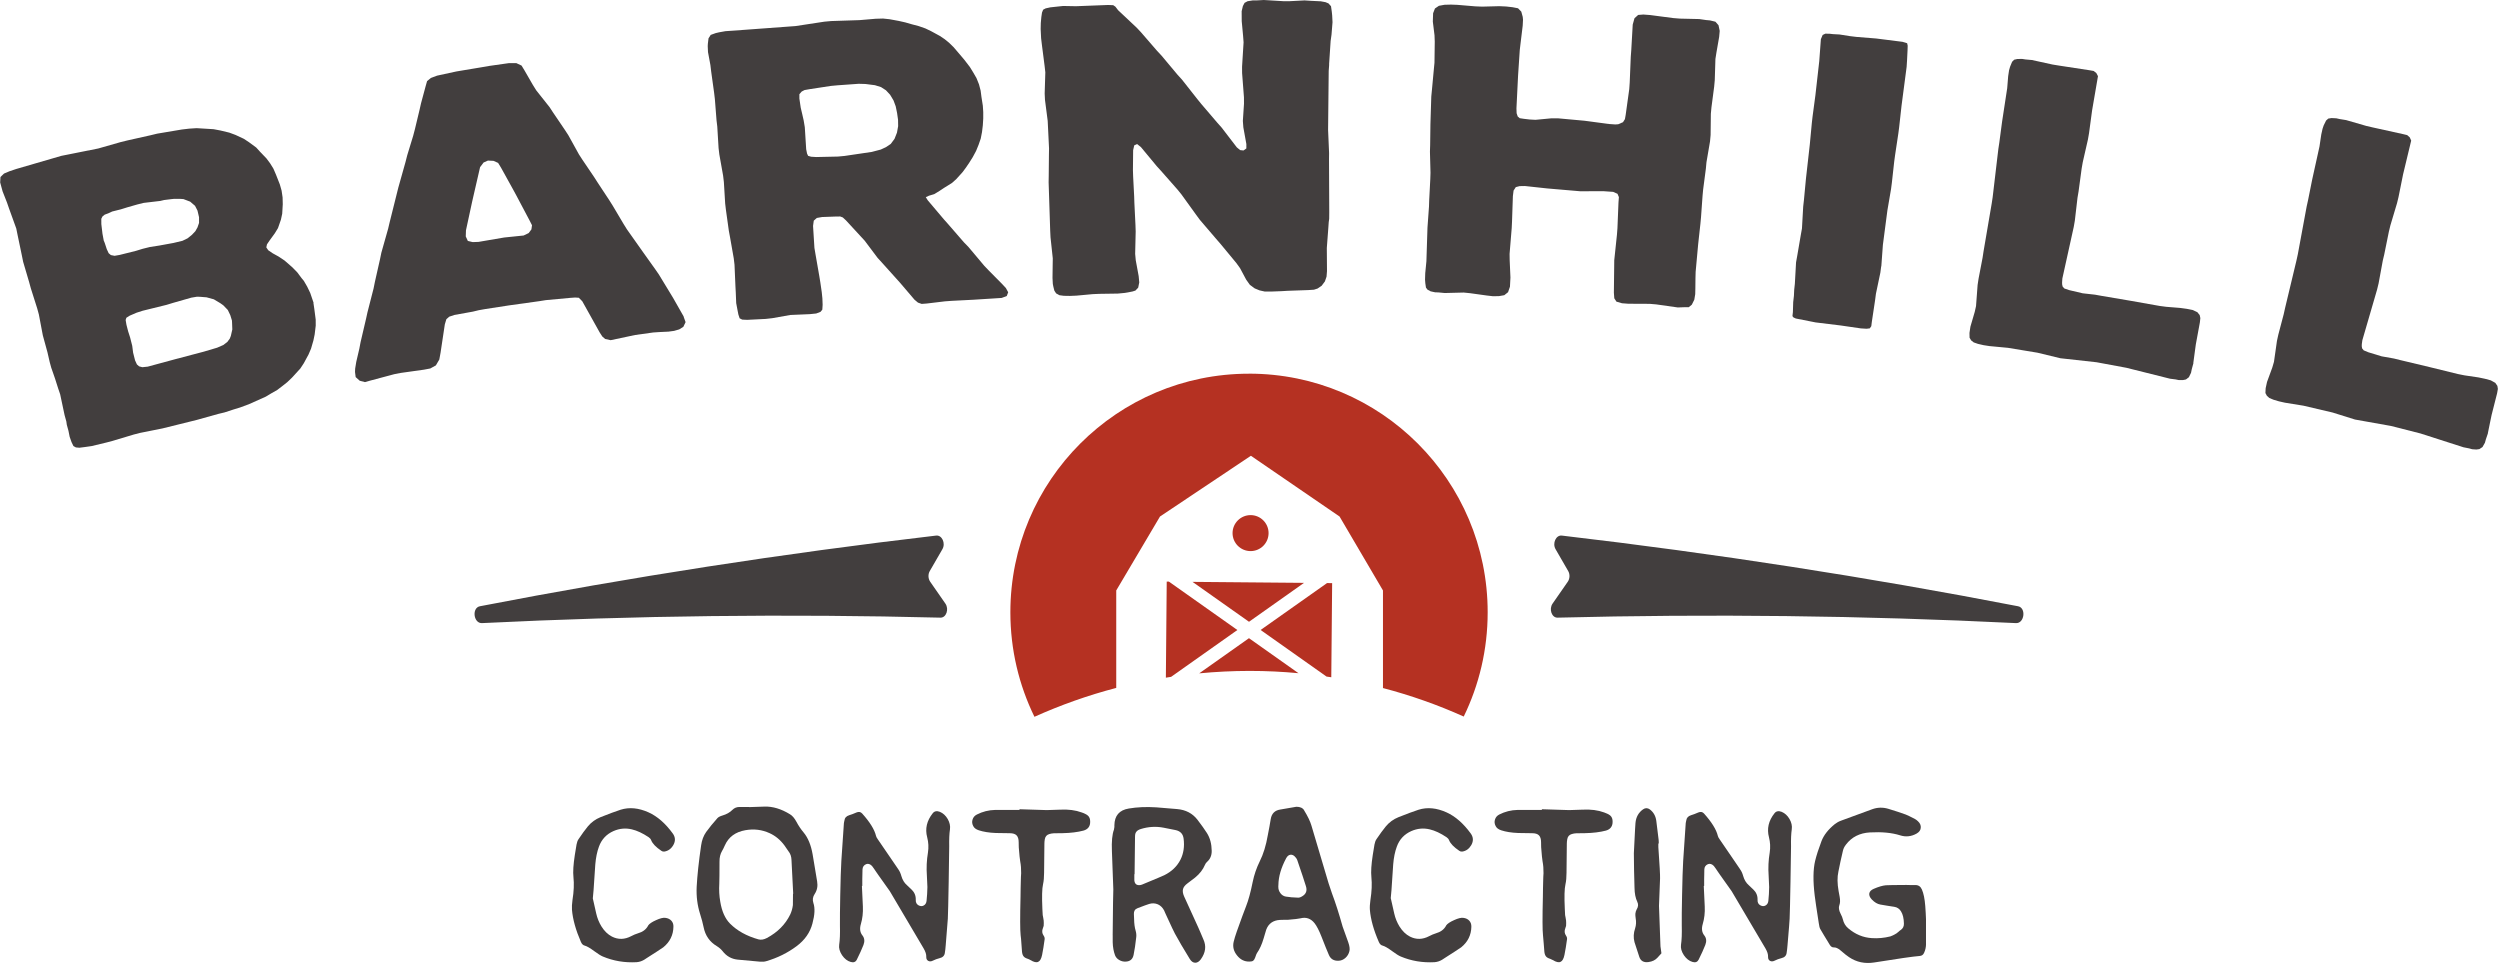 <svg width="728" height="281" viewBox="0 0 728 281" fill="none" xmlns="http://www.w3.org/2000/svg">
<g clip-path="url(#clip0_1_2)">
<path d="M91.27 88.21C91.36 88.82 91.45 89.44 91.54 90.05C91.67 91.05 91.8 92.05 91.93 93.05C91.93 93.64 91.93 94.23 91.94 94.83C91.84 95.68 91.73 96.54 91.63 97.39C91.51 97.97 91.39 98.55 91.27 99.13C91.03 99.93 90.8 100.74 90.57 101.54C90.33 102.11 90.08 102.67 89.84 103.24C89.37 104.09 88.91 104.95 88.45 105.8C88.12 106.31 87.78 106.82 87.45 107.32C86.63 108.21 85.82 109.1 85 110C84.56 110.41 84.13 110.83 83.7 111.24C83.22 111.62 82.74 112.01 82.26 112.39C81.74 112.78 81.22 113.18 80.71 113.57C80.14 113.9 79.56 114.23 78.99 114.55C78.45 114.87 77.92 115.19 77.39 115.51C75.74 116.24 74.09 116.98 72.45 117.72C71.59 118.04 70.74 118.35 69.88 118.67C69.28 118.85 68.67 119.03 68.07 119.22C67.17 119.51 66.27 119.8 65.37 120.1C64.76 120.24 64.15 120.39 63.53 120.54C61.44 121.12 59.36 121.7 57.27 122.29C53.94 123.1 50.62 123.93 47.3 124.76C45.13 125.19 42.97 125.62 40.8 126.06C40.19 126.22 39.58 126.37 38.97 126.53C36.89 127.15 34.81 127.77 32.74 128.4C32.17 128.55 31.6 128.7 31.03 128.85C29.57 129.2 28.11 129.55 26.66 129.9C26.03 129.99 25.4 130.08 24.77 130.17C24.22 130.24 23.67 130.31 23.11 130.38C22.78 130.35 22.44 130.32 22.1 130.29C21.86 130.16 21.62 130.02 21.38 129.89C21.19 129.5 21 129.11 20.82 128.72C20.64 128.21 20.46 127.7 20.28 127.18C20.17 126.61 20.05 126.04 19.94 125.47C19.78 124.87 19.61 124.28 19.45 123.68C19.41 123.37 19.36 123.06 19.32 122.75C19.15 122.12 18.97 121.48 18.8 120.85C18.37 118.84 17.95 116.83 17.52 114.82C17.32 114.23 17.12 113.65 16.92 113.06C16.63 112.14 16.33 111.21 16.04 110.29C15.85 109.74 15.66 109.19 15.47 108.64C15.29 108.13 15.11 107.62 14.93 107.1C14.78 106.54 14.62 105.98 14.47 105.42C14.25 104.48 14.04 103.53 13.82 102.59C13.37 100.95 12.92 99.3 12.47 97.66C12.09 95.64 11.7 93.62 11.32 91.59C11.16 90.99 10.99 90.4 10.83 89.8C10.21 87.84 9.59 85.88 8.97 83.93C8.81 83.33 8.64 82.74 8.48 82.14C7.9 80.17 7.32 78.2 6.74 76.24C6.62 75.63 6.49 75.02 6.37 74.41C5.95 72.4 5.53 70.39 5.11 68.37C4.99 67.76 4.86 67.15 4.74 66.54C4.04 64.6 3.34 62.67 2.64 60.73C2.44 60.14 2.23 59.56 2.03 58.97C1.6 57.88 1.18 56.79 0.75 55.71C0.52 54.85 0.28 53.99 0.05 53.13C0.08 52.6 0.11 52.07 0.14 51.54C0.48 51.21 0.82 50.87 1.17 50.54C1.72 50.31 2.26 50.08 2.81 49.85C3.45 49.64 4.09 49.43 4.72 49.21C9.1 47.91 13.49 46.63 17.88 45.38C21.46 44.65 25.03 43.94 28.61 43.24C30.78 42.62 32.96 42 35.13 41.38C35.78 41.22 36.43 41.06 37.08 40.9C39.32 40.39 41.57 39.89 43.82 39.39C44.47 39.23 45.12 39.08 45.77 38.92C48.16 38.51 50.56 38.11 52.96 37.71C53.67 37.62 54.38 37.54 55.09 37.46C55.81 37.41 56.53 37.37 57.24 37.32C58.89 37.42 60.54 37.52 62.19 37.62C62.86 37.75 63.53 37.87 64.2 38C65.06 38.2 65.92 38.41 66.77 38.62C67.37 38.84 67.98 39.07 68.58 39.29C69.39 39.67 70.2 40.04 71 40.42C71.5 40.75 71.99 41.07 72.49 41.4C73.2 41.92 73.91 42.44 74.61 42.96C75 43.39 75.39 43.82 75.78 44.25C76.38 44.87 76.98 45.5 77.58 46.12C77.94 46.6 78.29 47.08 78.65 47.55C78.97 48.07 79.3 48.6 79.62 49.12C79.87 49.7 80.12 50.28 80.37 50.86C80.74 51.81 81.11 52.76 81.49 53.71C81.66 54.31 81.83 54.9 82 55.5C82.1 56.15 82.2 56.8 82.29 57.46C82.31 58.13 82.33 58.8 82.34 59.47C82.29 60.39 82.23 61.31 82.18 62.24C82.06 62.82 81.93 63.4 81.8 63.98C81.52 64.79 81.23 65.61 80.95 66.42C80.64 66.92 80.33 67.42 80.03 67.93C79.52 68.64 79 69.34 78.49 70.05C78.24 70.42 77.99 70.79 77.74 71.16C77.68 71.45 77.62 71.74 77.55 72.04C77.74 72.32 77.92 72.59 78.11 72.87C78.55 73.17 78.99 73.47 79.43 73.77C80 74.08 80.56 74.4 81.13 74.71C81.71 75.1 82.3 75.49 82.87 75.87C83.64 76.54 84.4 77.2 85.16 77.87C85.64 78.36 86.12 78.85 86.59 79.34C87 79.89 87.4 80.43 87.81 80.98C88.03 81.25 88.25 81.52 88.48 81.79C88.81 82.36 89.13 82.92 89.46 83.48C89.75 84.09 90.05 84.7 90.34 85.31C90.56 85.94 90.77 86.56 90.98 87.19C91.09 87.52 91.2 87.86 91.32 88.19L91.27 88.21ZM30.16 69.91C30.27 70.2 30.39 70.49 30.51 70.78C30.7 71.37 30.9 71.96 31.09 72.55C31.27 72.94 31.46 73.33 31.64 73.73C31.86 73.91 32.07 74.1 32.29 74.28C32.64 74.35 33 74.42 33.36 74.49C33.85 74.41 34.33 74.32 34.82 74.24C36.41 73.84 37.99 73.44 39.58 73.05C40.25 72.85 40.91 72.64 41.58 72.44C42.25 72.27 42.93 72.11 43.6 71.94C44.53 71.79 45.47 71.64 46.4 71.5C47.77 71.25 49.14 71 50.51 70.75C51.39 70.54 52.26 70.33 53.14 70.12C53.63 69.89 54.12 69.65 54.61 69.41C55.03 69.07 55.46 68.73 55.88 68.39C56.22 68.03 56.55 67.68 56.89 67.32C57.1 66.95 57.31 66.59 57.51 66.22C57.66 65.79 57.81 65.36 57.96 64.92C57.96 64.37 57.96 63.81 57.96 63.25C57.81 62.61 57.66 61.97 57.51 61.33C57.27 60.87 57.04 60.41 56.8 59.94C56.32 59.53 55.85 59.13 55.38 58.72C54.73 58.47 54.08 58.23 53.43 57.98C53.17 57.96 52.91 57.94 52.65 57.92C52.01 57.92 51.38 57.9 50.74 57.9C50.45 57.93 50.16 57.96 49.87 57.99C49.17 58.08 48.47 58.16 47.77 58.25C47.41 58.34 47.05 58.42 46.69 58.51C45.08 58.7 43.47 58.89 41.86 59.08C41.26 59.23 40.66 59.38 40.06 59.52C39.07 59.8 38.07 60.09 37.08 60.37C36.45 60.57 35.82 60.76 35.19 60.96C34.35 61.17 33.51 61.38 32.67 61.59C32.29 61.76 31.91 61.94 31.53 62.12C31.18 62.25 30.83 62.38 30.48 62.51C30.27 62.68 30.05 62.86 29.84 63.03C29.73 63.26 29.62 63.48 29.5 63.71C29.5 64.23 29.5 64.75 29.51 65.27C29.62 66.2 29.73 67.13 29.84 68.06C29.95 68.67 30.07 69.28 30.18 69.89L30.16 69.91ZM66.16 99.62C66.41 99.28 66.66 98.95 66.91 98.61C67.01 98.35 67.12 98.09 67.22 97.82C67.36 97.19 67.5 96.56 67.65 95.93C67.63 95.3 67.6 94.67 67.58 94.04C67.57 93.81 67.55 93.57 67.54 93.33C67.38 92.81 67.22 92.29 67.06 91.77C66.82 91.27 66.58 90.77 66.34 90.27C65.9 89.82 65.47 89.36 65.03 88.91C64.73 88.7 64.43 88.49 64.14 88.28C63.52 87.91 62.89 87.54 62.27 87.16C61.56 86.97 60.86 86.78 60.15 86.58C59.52 86.53 58.88 86.48 58.25 86.43C57.96 86.42 57.66 86.41 57.37 86.4C56.81 86.49 56.25 86.59 55.7 86.68C53.95 87.18 52.2 87.68 50.45 88.18C49.79 88.38 49.13 88.58 48.48 88.78C46.16 89.34 43.85 89.92 41.54 90.49C40.96 90.68 40.38 90.86 39.8 91.05C39.12 91.34 38.45 91.63 37.77 91.92C37.44 92.12 37.12 92.32 36.8 92.53C36.73 92.75 36.66 92.97 36.59 93.18C36.67 93.64 36.74 94.1 36.82 94.56C36.98 95.2 37.14 95.83 37.31 96.47C37.5 97.06 37.69 97.65 37.88 98.24C38.09 99.07 38.3 99.89 38.51 100.72C38.59 101.38 38.68 102.03 38.76 102.69C38.95 103.44 39.14 104.19 39.33 104.94C39.51 105.33 39.69 105.73 39.87 106.12C40.08 106.31 40.3 106.49 40.51 106.68C40.82 106.76 41.13 106.84 41.44 106.93C41.96 106.88 42.48 106.83 43.01 106.77C48.44 105.28 53.88 103.83 59.32 102.41C60.62 102.02 61.92 101.63 63.23 101.25C63.82 100.99 64.42 100.73 65.02 100.47C65.4 100.18 65.79 99.89 66.17 99.6L66.16 99.62Z" fill="#423E3E"/>
<path d="M199.08 92.24C199.27 92.76 199.45 93.28 199.64 93.8C199.42 94.26 199.2 94.72 198.99 95.17C198.59 95.42 198.19 95.67 197.79 95.92C197.29 96.06 196.8 96.21 196.3 96.35C195.76 96.42 195.21 96.5 194.67 96.57C193.77 96.61 192.87 96.66 191.96 96.7C191.37 96.74 190.79 96.78 190.2 96.82C188.45 97.06 186.71 97.31 184.96 97.55C182.58 98.05 180.2 98.55 177.82 99.06C177.29 98.94 176.76 98.83 176.23 98.71C175.96 98.48 175.68 98.24 175.41 98.01C175.15 97.62 174.9 97.22 174.64 96.83C172.95 93.79 171.26 90.76 169.56 87.73C169.23 87.39 168.9 87.05 168.56 86.71C168.19 86.69 167.83 86.66 167.47 86.64C166.99 86.67 166.52 86.71 166.04 86.74C163.67 86.95 161.3 87.17 158.93 87.4C158.31 87.5 157.68 87.6 157.05 87.7C154.1 88.1 151.16 88.51 148.22 88.93C145.87 89.29 143.52 89.65 141.17 90.02C140.59 90.12 140 90.23 139.42 90.33C138.84 90.47 138.26 90.61 137.68 90.75C135.88 91.07 134.09 91.39 132.29 91.72C131.8 91.89 131.31 92.06 130.81 92.22C130.53 92.47 130.26 92.72 129.98 92.96C129.83 93.46 129.68 93.96 129.53 94.46C129.11 97.21 128.7 99.97 128.29 102.72C128.17 103.37 128.05 104.02 127.93 104.68C127.6 105.25 127.27 105.83 126.93 106.4C126.39 106.7 125.84 107 125.3 107.3C124.68 107.42 124.07 107.53 123.45 107.65C121.19 107.96 118.93 108.28 116.67 108.6C116.05 108.72 115.44 108.84 114.82 108.96C112.46 109.58 110.11 110.21 107.75 110.85C107.26 110.99 106.77 111.13 106.27 111.27C105.76 111.14 105.26 111 104.75 110.87C104.36 110.51 103.96 110.16 103.57 109.81C103.51 109.31 103.44 108.81 103.38 108.31C103.39 107.99 103.41 107.67 103.42 107.35C103.53 106.7 103.64 106.04 103.74 105.39C104.04 104.1 104.34 102.82 104.64 101.53C104.76 100.91 104.87 100.3 104.99 99.68C105.53 97.36 106.07 95.03 106.62 92.71C106.74 92.13 106.87 91.55 107 90.97C107.59 88.64 108.19 86.31 108.79 83.98C108.91 83.36 109.04 82.75 109.16 82.13C109.66 79.9 110.16 77.67 110.67 75.44C110.8 74.82 110.92 74.21 111.05 73.59C111.71 71.25 112.36 68.92 113.03 66.58C113.17 66 113.3 65.42 113.44 64.84C114.28 61.45 115.13 58.06 115.98 54.67C116.67 52.18 117.37 49.68 118.08 47.19C118.25 46.53 118.42 45.87 118.59 45.2C119.16 43.32 119.73 41.45 120.31 39.57C120.48 38.91 120.65 38.25 120.83 37.59C121.28 35.69 121.74 33.8 122.19 31.91C122.33 31.3 122.47 30.68 122.61 30.06C123.06 28.37 123.52 26.67 123.98 24.98C124.11 24.52 124.24 24.07 124.37 23.61C124.74 23.31 125.11 23.01 125.48 22.7C126.07 22.48 126.67 22.25 127.27 22.03C129.15 21.62 131.02 21.21 132.9 20.81C136.11 20.26 139.31 19.72 142.52 19.19C144.42 18.92 146.32 18.65 148.22 18.38C148.94 18.38 149.66 18.38 150.37 18.39C150.87 18.62 151.37 18.86 151.87 19.09C152.15 19.55 152.44 20.02 152.72 20.48C153.53 21.88 154.34 23.28 155.14 24.68C155.48 25.22 155.81 25.75 156.14 26.29C157.44 27.93 158.74 29.57 160.04 31.21C160.37 31.71 160.69 32.21 161.02 32.71C162.2 34.45 163.38 36.19 164.56 37.93C164.89 38.43 165.21 38.93 165.53 39.43C166.55 41.27 167.57 43.12 168.59 44.96C168.91 45.46 169.24 45.96 169.56 46.46C170.72 48.17 171.87 49.87 173.03 51.59C173.35 52.09 173.67 52.59 173.99 53.09C175.15 54.84 176.3 56.59 177.45 58.34C177.77 58.84 178.09 59.34 178.4 59.85C179.47 61.65 180.54 63.45 181.61 65.26C181.92 65.76 182.23 66.27 182.55 66.77C184.12 68.97 185.67 71.18 187.23 73.39C188.43 75.06 189.62 76.74 190.81 78.41C191.16 78.91 191.51 79.41 191.85 79.91C193.24 82.18 194.62 84.46 196 86.74C197.03 88.56 198.07 90.37 199.1 92.19L199.08 92.24ZM154.92 65.59C154.68 65.12 154.44 64.65 154.2 64.18C152.9 61.72 151.61 59.27 150.3 56.81C150.01 56.27 149.71 55.73 149.42 55.19C148.25 53.07 147.07 50.95 145.9 48.83C145.62 48.37 145.33 47.91 145.05 47.44C144.6 47.24 144.15 47.04 143.71 46.84C143.17 46.81 142.62 46.79 142.08 46.76C141.66 46.95 141.23 47.14 140.81 47.33C140.47 47.78 140.13 48.23 139.8 48.68C139.15 51.46 138.51 54.24 137.88 57.02C137.74 57.63 137.6 58.25 137.46 58.86C136.86 61.6 136.27 64.33 135.69 67.07C135.67 67.66 135.65 68.26 135.63 68.85C135.83 69.29 136.03 69.72 136.23 70.16C136.7 70.27 137.17 70.39 137.64 70.5C138.21 70.48 138.78 70.46 139.34 70.44C141.84 70.01 144.33 69.58 146.83 69.16C148.71 68.96 150.6 68.77 152.48 68.58C152.97 68.34 153.46 68.11 153.95 67.87C154.22 67.51 154.48 67.15 154.75 66.8C154.81 66.4 154.86 66 154.92 65.59Z" fill="#423E3E"/>
<path d="M293.18 86.2C292.68 86.39 292.18 86.57 291.68 86.76C288.95 86.93 286.22 87.1 283.49 87.28C281.34 87.39 279.19 87.5 277.04 87.61C276.42 87.66 275.79 87.7 275.17 87.75C273.42 87.96 271.67 88.17 269.92 88.38C269.41 88.42 268.91 88.46 268.4 88.5C268.04 88.37 267.68 88.25 267.31 88.12C266.97 87.84 266.64 87.55 266.3 87.27C264.91 85.63 263.52 84 262.12 82.37C261.73 81.93 261.34 81.5 260.95 81.07C259.56 79.52 258.16 77.96 256.76 76.41C256.36 75.98 255.97 75.55 255.57 75.11C254.31 73.43 253.05 71.76 251.79 70.08C251.39 69.65 250.99 69.22 250.6 68.79C249.18 67.25 247.76 65.71 246.34 64.17C246.03 63.89 245.73 63.61 245.42 63.32C245.17 63.23 244.92 63.13 244.67 63.04C244.19 63.04 243.71 63.06 243.23 63.06C241.95 63.11 240.67 63.15 239.39 63.2C238.88 63.29 238.37 63.38 237.85 63.47C237.56 63.73 237.26 64 236.97 64.26C236.9 64.77 236.83 65.28 236.76 65.8C236.89 67.93 237.03 70.05 237.16 72.18C237.26 72.79 237.37 73.4 237.47 74.02C237.85 76.16 238.22 78.3 238.59 80.45C238.69 81.06 238.79 81.67 238.89 82.29C239.02 83.21 239.16 84.13 239.29 85.05C239.35 85.67 239.41 86.28 239.48 86.9C239.5 87.52 239.53 88.14 239.55 88.76C239.52 89.23 239.48 89.7 239.46 90.17C239.28 90.38 239.11 90.59 238.93 90.81C238.51 90.97 238.1 91.13 237.68 91.29C237.06 91.35 236.43 91.42 235.81 91.48C233.93 91.56 232.05 91.64 230.17 91.72C228.39 92.03 226.62 92.34 224.84 92.66C224.22 92.73 223.59 92.8 222.97 92.87C221.17 92.96 219.37 93.05 217.56 93.14C217.09 93.12 216.61 93.09 216.13 93.07C215.88 92.95 215.63 92.82 215.38 92.69C215.26 92.31 215.13 91.94 215.01 91.57C214.91 91.04 214.8 90.5 214.7 89.97C214.59 89.4 214.48 88.83 214.38 88.26C214.34 87.25 214.3 86.24 214.26 85.23C214.23 84.61 214.19 83.99 214.16 83.37C214.07 81.27 213.98 79.18 213.89 77.09C213.82 76.48 213.75 75.86 213.67 75.24C213.31 73.18 212.94 71.12 212.58 69.05C212.47 68.44 212.36 67.83 212.24 67.22C211.96 65.19 211.68 63.15 211.39 61.12C211.32 60.51 211.25 59.89 211.17 59.27C211.04 57.18 210.92 55.09 210.79 53C210.72 52.39 210.64 51.77 210.57 51.15C210.2 49.09 209.84 47.03 209.47 44.97C209.4 44.35 209.32 43.74 209.25 43.12C209.13 41.03 209 38.94 208.87 36.85C208.8 36.23 208.72 35.62 208.65 35C208.49 32.95 208.33 30.9 208.17 28.86C208.1 28.25 208.02 27.63 207.95 27.01C207.66 24.94 207.38 22.87 207.09 20.8C207.02 20.18 206.95 19.57 206.87 18.95C206.64 17.69 206.41 16.43 206.17 15.17C206.14 14.59 206.12 14.01 206.09 13.43C206.1 13.19 206.12 12.96 206.13 12.72C206.2 12.2 206.26 11.69 206.32 11.17C206.53 10.83 206.74 10.5 206.96 10.16C207.44 9.99 207.93 9.81 208.41 9.64C208.74 9.56 209.06 9.48 209.39 9.41C210 9.3 210.62 9.19 211.24 9.08C213.11 8.94 214.98 8.81 216.85 8.68C221.79 8.29 226.73 7.93 231.67 7.59C234.47 7.15 237.27 6.73 240.07 6.31C240.73 6.25 241.39 6.19 242.06 6.13C244.81 6.03 247.56 5.94 250.3 5.86C251.87 5.72 253.45 5.59 255.02 5.46C255.73 5.44 256.44 5.42 257.15 5.4C257.78 5.47 258.41 5.53 259.04 5.6C259.93 5.76 260.82 5.92 261.7 6.09C262.34 6.23 262.97 6.38 263.61 6.52C264.25 6.7 264.89 6.89 265.52 7.07C266.2 7.25 266.88 7.43 267.56 7.61C268.2 7.83 268.84 8.06 269.48 8.28C270.04 8.55 270.6 8.82 271.16 9.09C271.98 9.54 272.8 9.98 273.62 10.43C274.1 10.74 274.58 11.06 275.05 11.38C275.49 11.74 275.93 12.1 276.37 12.45C276.81 12.89 277.26 13.32 277.7 13.75C278.33 14.48 278.96 15.22 279.58 15.95C279.99 16.43 280.39 16.9 280.79 17.38C281.33 18.08 281.87 18.78 282.41 19.49C282.73 20.01 283.05 20.54 283.38 21.06C283.7 21.62 284.03 22.18 284.35 22.74C284.59 23.35 284.84 23.95 285.08 24.56C285.24 25.17 285.4 25.78 285.56 26.39C285.64 27.01 285.72 27.62 285.8 28.24C285.94 29.09 286.07 29.93 286.2 30.78C286.24 31.4 286.28 32.02 286.32 32.63C286.32 33.25 286.32 33.87 286.32 34.49C286.28 35.15 286.24 35.82 286.2 36.48C286.12 37.14 286.04 37.81 285.96 38.47C285.84 39.1 285.71 39.73 285.59 40.36C285.38 40.96 285.18 41.55 284.97 42.15C284.73 42.75 284.48 43.34 284.24 43.94C283.91 44.54 283.59 45.15 283.27 45.75C282.94 46.28 282.61 46.8 282.28 47.33C281.95 47.82 281.62 48.31 281.29 48.79C280.96 49.24 280.62 49.69 280.29 50.14C279.69 50.8 279.09 51.46 278.49 52.13C278.07 52.51 277.66 52.88 277.24 53.26C276.47 53.74 275.7 54.22 274.93 54.7C274.47 55 274.01 55.31 273.55 55.61C273.05 55.92 272.55 56.23 272.05 56.53C271.54 56.69 271.03 56.84 270.52 56.99C270.21 57.13 269.9 57.27 269.59 57.41C269.78 57.71 269.96 58 270.14 58.3C271.72 60.16 273.3 62.03 274.87 63.89C275.26 64.33 275.65 64.77 276.04 65.2C277.6 66.99 279.16 68.78 280.71 70.58C281.13 71.02 281.56 71.46 281.99 71.89C283.54 73.73 285.09 75.56 286.62 77.4C287.04 77.84 287.46 78.28 287.88 78.72C289.19 80.04 290.49 81.35 291.79 82.67C292.17 83.07 292.55 83.48 292.92 83.88C293.14 84.29 293.36 84.71 293.58 85.12C293.45 85.48 293.31 85.83 293.17 86.19L293.18 86.2ZM256.48 43.55C256.99 43.31 257.5 43.08 258.01 42.84C258.47 42.53 258.93 42.22 259.39 41.91C259.76 41.41 260.12 40.92 260.49 40.42C260.72 39.82 260.96 39.22 261.2 38.62C261.31 37.99 261.42 37.36 261.54 36.73C261.54 36.11 261.52 35.49 261.51 34.87C261.42 34.22 261.33 33.56 261.23 32.91C261.1 32.26 260.96 31.61 260.83 30.96C260.62 30.4 260.41 29.83 260.2 29.26C259.87 28.7 259.53 28.15 259.2 27.59C258.8 27.16 258.39 26.72 257.99 26.29C257.51 25.98 257.03 25.67 256.55 25.36C255.96 25.18 255.37 24.99 254.78 24.81C253.86 24.69 252.95 24.58 252.03 24.46C251.37 24.44 250.71 24.42 250.05 24.4C248 24.54 245.96 24.69 243.91 24.84C243.26 24.9 242.6 24.96 241.95 25.02C239.88 25.33 237.81 25.65 235.73 25.97C235.24 26.06 234.76 26.14 234.27 26.23C233.99 26.37 233.72 26.52 233.45 26.66C233.23 26.92 233.01 27.17 232.78 27.43C232.78 27.86 232.78 28.28 232.78 28.71C232.91 29.59 233.04 30.47 233.17 31.36C233.31 31.97 233.46 32.58 233.6 33.18C233.75 33.83 233.89 34.47 234.04 35.12C234.15 35.77 234.25 36.42 234.36 37.07C234.49 39.2 234.62 41.32 234.76 43.45C234.84 43.87 234.92 44.29 235.01 44.71C235.11 44.93 235.22 45.16 235.32 45.38C235.61 45.47 235.91 45.55 236.2 45.64C236.69 45.67 237.18 45.7 237.67 45.73C239.78 45.68 241.89 45.63 244 45.59C244.65 45.53 245.29 45.47 245.93 45.41C248.57 45.01 251.22 44.62 253.86 44.24C254.74 44.01 255.61 43.78 256.48 43.55Z" fill="#423E3E"/>
<path d="M387.06 18.77C387.01 19.39 386.97 20.01 386.92 20.63C386.86 26.36 386.8 32.09 386.74 37.82C386.84 40.07 386.94 42.31 387.03 44.56C387.03 45.18 387.02 45.8 387.01 46.42C387.04 51.53 387.06 56.64 387.08 61.75C387.08 62.41 387.07 63.07 387.06 63.72C387.02 64.03 386.97 64.34 386.93 64.65C386.89 65.31 386.84 65.97 386.79 66.63C386.65 68.49 386.51 70.34 386.37 72.2C386.39 74.44 386.4 76.69 386.42 78.94C386.38 79.48 386.33 80.02 386.29 80.56C386.13 81.02 385.97 81.48 385.81 81.95C385.49 82.37 385.18 82.79 384.86 83.22C384.47 83.49 384.07 83.75 383.68 84.02C383.33 84.13 382.97 84.25 382.62 84.36C382.07 84.39 381.53 84.43 380.98 84.47C378.99 84.53 376.99 84.6 375 84.68C374.38 84.72 373.75 84.76 373.12 84.79C372.15 84.83 371.17 84.87 370.19 84.9C369.57 84.9 368.94 84.9 368.31 84.9C367.8 84.79 367.29 84.67 366.78 84.56C366.31 84.37 365.84 84.17 365.37 83.98C364.9 83.63 364.43 83.29 363.96 82.94C363.6 82.44 363.25 81.94 362.89 81.44C362.3 80.32 361.7 79.2 361.1 78.09C360.74 77.59 360.38 77.09 360.02 76.59C358.47 74.71 356.91 72.83 355.35 70.95C354.95 70.49 354.55 70.03 354.15 69.57C352.59 67.73 351.01 65.9 349.43 64.06C349.07 63.56 348.7 63.07 348.33 62.57C346.91 60.58 345.47 58.59 344.03 56.61C343.66 56.15 343.29 55.7 342.92 55.24C341.32 53.41 339.72 51.59 338.11 49.78C337.7 49.32 337.29 48.87 336.87 48.42C335.33 46.56 333.8 44.71 332.25 42.85C331.88 42.55 331.51 42.25 331.13 41.95C330.85 42.07 330.57 42.2 330.29 42.33C330.18 42.8 330.08 43.27 329.97 43.73C329.95 45.67 329.93 47.61 329.91 49.54C329.93 50.16 329.95 50.78 329.97 51.4C330.07 53.33 330.17 55.27 330.27 57.2C330.29 57.82 330.31 58.44 330.33 59.06C330.44 61.23 330.54 63.39 330.65 65.56C330.67 66.18 330.69 66.8 330.71 67.42C330.66 69.59 330.61 71.76 330.56 73.93C330.62 74.55 330.68 75.17 330.73 75.78C331.01 77.32 331.3 78.86 331.58 80.4C331.64 81.02 331.7 81.64 331.75 82.25C331.65 82.76 331.54 83.26 331.44 83.77C331.17 84.05 330.91 84.33 330.64 84.61C330.37 84.7 330.1 84.78 329.83 84.87C329.36 84.96 328.9 85.05 328.43 85.15C328.12 85.2 327.81 85.25 327.5 85.3C326.84 85.36 326.17 85.42 325.51 85.49C323.71 85.51 321.91 85.54 320.12 85.57C319.49 85.59 318.87 85.62 318.24 85.65C316.65 85.79 315.05 85.94 313.45 86.09C312.83 86.12 312.2 86.15 311.57 86.17C310.98 86.16 310.4 86.15 309.81 86.14C309.38 86.08 308.94 86.03 308.51 85.97C308.19 85.79 307.87 85.61 307.54 85.43C307.37 85.17 307.2 84.9 307.03 84.64C306.93 84.26 306.84 83.87 306.74 83.49C306.69 83.22 306.63 82.95 306.58 82.68C306.55 82.1 306.52 81.52 306.49 80.94C306.51 79.66 306.52 78.38 306.54 77.1C306.54 76.48 306.56 75.86 306.57 75.24C306.35 73.2 306.13 71.15 305.91 69.11C305.88 68.49 305.85 67.87 305.82 67.26C305.66 62.54 305.51 57.82 305.36 53.09C305.36 52.47 305.38 51.85 305.39 51.23C305.41 49.18 305.43 47.12 305.45 45.07C305.46 44.45 305.47 43.83 305.48 43.21C305.35 40.54 305.22 37.87 305.09 35.21C304.83 33.17 304.56 31.13 304.3 29.09C304.27 28.47 304.24 27.85 304.21 27.23C304.27 25.17 304.33 23.12 304.4 21.06C304.33 20.44 304.26 19.82 304.19 19.21C303.92 17.13 303.66 15.05 303.39 12.97C303.32 12.35 303.25 11.74 303.17 11.12C303.13 10.23 303.08 9.34 303.04 8.45C303.05 7.87 303.07 7.29 303.08 6.7C303.13 6.12 303.19 5.53 303.24 4.95C303.3 4.52 303.36 4.09 303.43 3.66C303.54 3.38 303.65 3.11 303.76 2.83C304 2.7 304.25 2.57 304.49 2.44C304.94 2.34 305.4 2.24 305.85 2.14C307.09 2 308.33 1.87 309.58 1.74C310.83 1.76 312.08 1.79 313.33 1.81C316.44 1.68 319.56 1.56 322.67 1.45C323.17 1.47 323.67 1.49 324.17 1.51C324.38 1.66 324.6 1.81 324.81 1.95C325.07 2.29 325.33 2.63 325.59 2.97C327.39 4.65 329.18 6.34 330.97 8.03C331.4 8.48 331.82 8.93 332.25 9.39C333.83 11.2 335.4 13.02 336.97 14.84C337.39 15.3 337.82 15.75 338.24 16.2C339.8 18.06 341.37 19.92 342.92 21.79C343.34 22.25 343.76 22.7 344.17 23.16C345.68 25.07 347.19 26.97 348.68 28.88C349.06 29.34 349.43 29.8 349.8 30.26C351.38 32.09 352.95 33.93 354.51 35.77C354.92 36.23 355.33 36.69 355.74 37.15C357.22 39.07 358.69 40.99 360.16 42.91C360.48 43.18 360.81 43.44 361.13 43.71C361.45 43.75 361.78 43.78 362.1 43.82C362.38 43.62 362.66 43.43 362.94 43.23C362.94 42.8 362.94 42.38 362.94 41.95C362.65 40.32 362.35 38.7 362.06 37.08C362.01 36.46 361.97 35.84 361.92 35.22C362.03 33.55 362.14 31.89 362.25 30.22C362.25 29.6 362.25 28.98 362.24 28.36C362.06 26 361.88 23.64 361.7 21.28C361.7 20.66 361.7 20.04 361.69 19.42C361.84 17.06 361.98 14.69 362.13 12.33C362.08 11.71 362.04 11.09 361.99 10.47C361.86 9.04 361.72 7.61 361.59 6.17C361.59 5.2 361.58 4.23 361.57 3.27C361.69 2.77 361.81 2.26 361.93 1.76C362.09 1.45 362.26 1.14 362.42 0.83C362.71 0.67 363 0.52 363.29 0.36C363.79 0.28 364.29 0.2 364.79 0.12C365.16 0.12 365.54 0.12 365.91 0.12C366.62 0.08 367.32 0.04 368.03 0C369.9 0.11 371.77 0.22 373.64 0.34C374.3 0.34 374.97 0.34 375.64 0.34C377.05 0.26 378.46 0.19 379.87 0.12C380.49 0.16 381.12 0.2 381.74 0.24C382.7 0.29 383.65 0.33 384.61 0.38C385.07 0.46 385.52 0.54 385.98 0.63C386.27 0.75 386.56 0.87 386.85 0.99C387.1 1.26 387.35 1.54 387.59 1.81C387.67 2.35 387.75 2.9 387.82 3.44C387.86 3.79 387.9 4.14 387.93 4.49C387.96 5.15 388 5.81 388.03 6.47C387.94 7.67 387.84 8.87 387.74 10.07C387.65 10.69 387.56 11.31 387.48 11.93C387.33 14.21 387.18 16.5 387.03 18.78L387.06 18.77Z" fill="#423E3E"/>
<path d="M493.77 79.15C493.75 79.77 493.74 80.39 493.72 81.01C493.72 81.98 493.7 82.95 493.69 83.92C493.68 84.5 493.66 85.08 493.65 85.66C493.56 86.2 493.47 86.73 493.38 87.27C493.14 87.75 492.9 88.24 492.66 88.72C492.36 88.97 492.07 89.21 491.77 89.46H490.47C489.84 89.48 489.21 89.5 488.58 89.53C486.48 89.23 484.39 88.93 482.29 88.64C481.67 88.59 481.04 88.54 480.42 88.48C478.34 88.47 476.26 88.46 474.19 88.45C473.56 88.4 472.94 88.35 472.32 88.31C471.78 88.15 471.25 88 470.71 87.84C470.5 87.51 470.29 87.19 470.08 86.86C470.04 86.31 470 85.77 469.96 85.22C469.99 82.7 470.02 80.18 470.05 77.66C470.05 77.04 470.05 76.42 470.07 75.8C470.33 73.3 470.59 70.79 470.86 68.29C470.91 67.67 470.95 67.05 471 66.44C471.1 63.96 471.2 61.49 471.3 59.01C471.34 58.47 471.38 57.93 471.42 57.39C471.28 57.07 471.14 56.75 471.01 56.43C470.58 56.24 470.16 56.06 469.73 55.87C468.77 55.8 467.81 55.73 466.85 55.67C465.24 55.67 463.64 55.68 462.03 55.69C461.39 55.69 460.74 55.69 460.1 55.69C456.91 55.41 453.72 55.13 450.52 54.87C448.37 54.63 446.22 54.39 444.07 54.17C443.55 54.18 443.03 54.19 442.5 54.2C442.13 54.3 441.77 54.39 441.4 54.49C441.18 54.83 440.97 55.16 440.75 55.5C440.69 56.04 440.62 56.58 440.55 57.12C440.47 59.6 440.38 62.07 440.3 64.55C440.27 65.17 440.24 65.79 440.21 66.41C440 68.92 439.8 71.43 439.59 73.94C439.59 74.56 439.61 75.18 439.62 75.8C439.69 77.47 439.77 79.14 439.84 80.81C439.79 81.7 439.75 82.59 439.7 83.48C439.52 84.01 439.33 84.55 439.15 85.08C438.78 85.37 438.42 85.66 438.05 85.96C437.54 86.05 437.03 86.14 436.51 86.23C435.92 86.24 435.33 86.25 434.75 86.26C434.16 86.2 433.58 86.13 433 86.06C431.37 85.83 429.74 85.6 428.1 85.38C427.48 85.32 426.85 85.25 426.23 85.19C424.38 85.23 422.55 85.28 420.71 85.33C420.09 85.27 419.46 85.21 418.84 85.15C418.53 85.14 418.22 85.13 417.9 85.12C417.47 85.03 417.05 84.93 416.61 84.84C416.3 84.67 416 84.51 415.69 84.35C415.54 84.15 415.39 83.95 415.24 83.75C415.18 83.32 415.11 82.89 415.05 82.46C415.02 82.11 414.99 81.76 414.97 81.41C414.99 80.79 415.01 80.17 415.03 79.55C415.14 78.39 415.26 77.23 415.37 76.07C415.47 72.82 415.58 69.57 415.68 66.32C415.82 64.27 415.97 62.22 416.12 60.18C416.14 59.56 416.16 58.94 416.18 58.32C416.29 56.27 416.4 54.22 416.5 52.17C416.52 51.55 416.54 50.93 416.56 50.31C416.51 48.26 416.45 46.2 416.4 44.15C416.42 43.53 416.44 42.91 416.46 42.29C416.49 40.24 416.52 38.19 416.54 36.13C416.63 33.46 416.71 30.79 416.79 28.12C416.85 27.5 416.91 26.88 416.97 26.27C417.16 24.22 417.35 22.18 417.54 20.13C417.6 19.51 417.66 18.89 417.72 18.28C417.75 16.23 417.77 14.18 417.8 12.12C417.78 11.5 417.76 10.88 417.73 10.26C417.57 8.94 417.41 7.62 417.24 6.29C417.27 5.48 417.29 4.67 417.32 3.85C417.5 3.39 417.68 2.93 417.86 2.47C418.24 2.21 418.62 1.95 419.01 1.69C419.55 1.59 420.1 1.49 420.64 1.39C421.26 1.37 421.89 1.36 422.51 1.34C423.13 1.36 423.76 1.38 424.38 1.41C426.12 1.55 427.86 1.7 429.61 1.85C430.27 1.88 430.94 1.9 431.6 1.93C433.26 1.88 434.93 1.84 436.6 1.8C437.26 1.83 437.93 1.86 438.59 1.89C439.21 1.96 439.83 2.03 440.45 2.1C440.98 2.2 441.52 2.31 442.05 2.41C442.37 2.74 442.68 3.06 443 3.39C443.14 3.9 443.28 4.41 443.42 4.92C443.45 5.19 443.47 5.47 443.5 5.74C443.47 6.32 443.44 6.9 443.41 7.48C443.2 9.21 442.99 10.95 442.78 12.68C442.71 13.3 442.64 13.91 442.56 14.53C442.39 17.04 442.22 19.55 442.06 22.06C441.9 25.23 441.75 28.4 441.59 31.57C441.61 32.04 441.62 32.5 441.64 32.97C441.75 33.28 441.85 33.6 441.96 33.92C442.15 34.08 442.35 34.25 442.54 34.42C442.95 34.48 443.35 34.54 443.75 34.6C444.32 34.67 444.88 34.73 445.45 34.8C446.01 34.83 446.58 34.86 447.15 34.89C448.7 34.74 450.25 34.6 451.81 34.45C452.42 34.45 453.03 34.45 453.64 34.45C456.23 34.68 458.82 34.92 461.41 35.16C463.79 35.47 466.17 35.79 468.55 36.11C469.16 36.15 469.77 36.2 470.37 36.24C470.66 36.22 470.94 36.2 471.23 36.18C471.7 35.98 472.16 35.78 472.62 35.58C472.81 35.28 472.99 34.99 473.18 34.69C473.25 34.27 473.32 33.85 473.4 33.43C473.74 30.93 474.09 28.43 474.44 25.94C474.48 25.32 474.53 24.7 474.57 24.09C474.67 21.57 474.78 19.06 474.88 16.54C474.93 15.92 474.97 15.3 475.02 14.69C475.16 12.18 475.3 9.66 475.45 7.15C475.62 6.54 475.79 5.93 475.96 5.32C476.31 5 476.67 4.67 477.03 4.35C477.53 4.31 478.04 4.27 478.54 4.23C479.2 4.28 479.87 4.33 480.53 4.38C482.76 4.67 484.99 4.96 487.22 5.26C487.88 5.31 488.55 5.37 489.21 5.42C491.09 5.46 492.96 5.5 494.83 5.55C495.49 5.65 496.15 5.74 496.81 5.84C497.19 5.87 497.56 5.91 497.93 5.94C498.46 6.06 498.99 6.19 499.52 6.32C499.83 6.66 500.13 7 500.43 7.34C500.55 7.89 500.67 8.45 500.78 9C500.72 9.58 500.67 10.16 500.62 10.74C500.35 12.27 500.09 13.8 499.82 15.33C499.73 15.94 499.63 16.56 499.53 17.17C499.47 19.22 499.4 21.28 499.34 23.34C499.28 23.96 499.22 24.57 499.17 25.19C498.9 27.23 498.63 29.26 498.37 31.3C498.31 31.92 498.26 32.53 498.2 33.15C498.17 35.21 498.15 37.27 498.13 39.32C498.07 39.94 498.01 40.55 497.96 41.17C497.61 43.2 497.27 45.23 496.92 47.26C496.86 47.88 496.81 48.49 496.75 49.11C496.48 51.15 496.21 53.18 495.95 55.22C495.89 55.84 495.84 56.45 495.78 57.07C495.63 59.12 495.49 61.16 495.34 63.21C495.28 63.83 495.23 64.44 495.17 65.06C494.95 67.1 494.72 69.14 494.5 71.18C494.25 73.84 494.01 76.5 493.77 79.16V79.15Z" fill="#423E3E"/>
<path d="M547.8 77.56C547.72 78.17 547.64 78.79 547.56 79.4C547.13 81.45 546.7 83.5 546.27 85.55C546.19 86.16 546.11 86.78 546.03 87.39C545.72 89.5 545.4 91.6 545.08 93.71C545.03 94.13 544.97 94.56 544.92 94.98C544.77 95.19 544.63 95.41 544.48 95.62C544.16 95.66 543.84 95.69 543.52 95.73C542.97 95.7 542.43 95.67 541.88 95.63C539.9 95.34 537.93 95.05 535.95 94.77C533.54 94.47 531.13 94.18 528.72 93.89C526.79 93.5 524.87 93.12 522.94 92.75C522.72 92.65 522.49 92.54 522.27 92.44C522.17 92.31 522.06 92.18 521.96 92.06C522 91.67 522.05 91.29 522.09 90.9C522.12 89.93 522.15 88.96 522.18 87.99C522.25 87.37 522.32 86.76 522.39 86.14C522.42 85.56 522.44 84.98 522.47 84.4C522.54 83.82 522.6 83.25 522.66 82.67C522.78 80.58 522.89 78.49 523.01 76.4C523.12 75.79 523.23 75.18 523.34 74.57C523.69 72.51 524.04 70.44 524.4 68.38C524.51 67.77 524.62 67.16 524.73 66.55C524.85 64.42 524.97 62.29 525.09 60.16C525.16 59.55 525.23 58.93 525.3 58.31C525.5 56.23 525.69 54.14 525.89 52.06C526.26 48.75 526.64 45.44 527.01 42.13C527.21 40.01 527.41 37.89 527.61 35.77C527.68 35.15 527.75 34.54 527.82 33.92C528.1 31.85 528.37 29.77 528.65 27.7C529.02 24.39 529.4 21.08 529.77 17.78C529.93 15.65 530.08 13.53 530.24 11.41C530.41 11 530.58 10.59 530.76 10.18C531.02 10.06 531.29 9.93 531.55 9.8C531.97 9.8 532.39 9.82 532.8 9.83C533.13 9.87 533.46 9.91 533.79 9.94C534.41 9.97 535.04 10.01 535.67 10.04C536.66 10.2 537.65 10.35 538.63 10.51C539.29 10.59 539.95 10.67 540.61 10.75C542.52 10.9 544.43 11.06 546.34 11.21C548.9 11.53 551.46 11.85 554.02 12.18C554.46 12.32 554.91 12.45 555.36 12.59C555.41 12.83 555.46 13.07 555.52 13.31C555.51 13.74 555.49 14.17 555.48 14.59C555.43 15.6 555.39 16.61 555.33 17.62C555.29 18.24 555.25 18.86 555.21 19.48C554.72 23.24 554.22 27 553.73 30.76C553.5 32.84 553.27 34.92 553.04 37C552.96 37.61 552.88 38.23 552.8 38.84C552.48 40.95 552.16 43.05 551.85 45.16C551.77 45.77 551.69 46.39 551.6 47C551.37 49.08 551.14 51.16 550.91 53.23C550.83 53.84 550.75 54.46 550.67 55.07C550.32 57.13 549.97 59.19 549.61 61.26C549.18 64.6 548.73 67.94 548.3 71.28C548.14 73.37 547.99 75.46 547.84 77.55L547.8 77.56Z" fill="#423E3E"/>
<path d="M638.73 105.72C638.57 106.32 638.4 106.92 638.24 107.52C638.17 107.86 638.1 108.2 638.03 108.55C637.82 108.98 637.62 109.41 637.41 109.84C637.12 110.06 636.84 110.28 636.55 110.5C636.26 110.56 635.96 110.62 635.67 110.68C635.27 110.68 634.87 110.68 634.47 110.68C634.16 110.62 633.85 110.56 633.55 110.49C633 110.42 632.46 110.35 631.91 110.28C627.68 109.2 623.45 108.14 619.21 107.1C616.32 106.55 613.42 106.02 610.53 105.49C607.01 105.08 603.5 104.7 599.98 104.32C597.76 103.78 595.55 103.24 593.33 102.71C590.47 102.23 587.6 101.76 584.74 101.29C582.94 101.12 581.14 100.95 579.34 100.78C578.76 100.69 578.18 100.6 577.6 100.51C577.07 100.39 576.53 100.26 575.99 100.14C575.58 100 575.16 99.86 574.75 99.71C574.5 99.51 574.25 99.32 574.01 99.13C573.85 98.87 573.69 98.61 573.54 98.35C573.54 97.88 573.52 97.41 573.51 96.94C573.6 96.33 573.7 95.72 573.79 95.1C574.21 93.68 574.63 92.25 575.04 90.83C575.16 90.26 575.29 89.69 575.42 89.13C575.58 87.08 575.73 85.03 575.88 82.97C575.97 82.36 576.07 81.75 576.16 81.14C576.55 79.12 576.94 77.11 577.32 75.09C577.41 74.48 577.51 73.87 577.6 73.25C578.39 68.59 579.19 63.94 579.98 59.28C580.08 58.67 580.17 58.06 580.26 57.44C580.82 52.75 581.37 48.05 581.92 43.36C582.01 42.75 582.11 42.14 582.2 41.52C582.47 39.48 582.74 37.45 583.01 35.42C583.51 32.17 584.01 28.91 584.5 25.66C584.59 24.5 584.69 23.34 584.78 22.18C584.87 21.61 584.96 21.03 585.04 20.46C585.14 20.12 585.23 19.78 585.33 19.44C585.53 18.96 585.73 18.48 585.92 18C586.12 17.8 586.32 17.59 586.52 17.39C586.83 17.32 587.13 17.25 587.44 17.18C587.91 17.18 588.37 17.17 588.84 17.16C589.17 17.21 589.5 17.26 589.83 17.31C590.45 17.37 591.08 17.43 591.7 17.48C593.7 17.91 595.7 18.35 597.69 18.79C598.35 18.9 599 19 599.66 19.11C602.59 19.55 605.51 20 608.43 20.45C608.84 20.52 609.25 20.59 609.66 20.66C609.92 20.86 610.19 21.06 610.45 21.27C610.61 21.57 610.77 21.87 610.93 22.18C610.36 25.5 609.79 28.82 609.22 32.14C608.92 34.37 608.62 36.59 608.32 38.82C608.22 39.43 608.11 40.04 608 40.65C607.5 42.84 607 45.03 606.5 47.23C606.39 47.84 606.29 48.45 606.18 49.06C605.88 51.29 605.58 53.51 605.28 55.74C605.17 56.35 605.07 56.96 604.97 57.57C604.71 59.8 604.45 62.04 604.19 64.27C604.08 64.88 603.98 65.49 603.87 66.1C602.77 71.09 601.66 76.09 600.56 81.09C600.53 81.48 600.51 81.87 600.48 82.25C600.48 82.45 600.49 82.65 600.5 82.84C600.55 83.04 600.6 83.25 600.64 83.45C600.81 83.64 600.98 83.82 601.15 84.01C601.61 84.17 602.07 84.32 602.53 84.48C603.85 84.79 605.17 85.1 606.49 85.41C607.68 85.54 608.87 85.67 610.06 85.81C610.68 85.92 611.31 86.03 611.94 86.15C617.6 87.09 623.25 88.07 628.89 89.09C629.52 89.17 630.16 89.26 630.79 89.34C632.15 89.45 633.51 89.56 634.87 89.67C635.5 89.76 636.13 89.84 636.77 89.93C637.36 90.05 637.95 90.16 638.53 90.28C638.97 90.49 639.42 90.7 639.87 90.91C640.1 91.19 640.32 91.47 640.55 91.76C640.61 92.05 640.67 92.34 640.74 92.63C640.69 93.06 640.65 93.48 640.6 93.91C640.21 96.04 639.82 98.18 639.42 100.31C639.34 100.92 639.25 101.54 639.17 102.15C639.01 103.34 638.85 104.53 638.69 105.73L638.73 105.72Z" fill="#423E3E"/>
<path d="M724.49 126.16C724.29 126.75 724.09 127.34 723.89 127.92C723.8 128.26 723.7 128.59 723.61 128.93C723.37 129.35 723.14 129.76 722.9 130.18C722.6 130.38 722.3 130.58 722 130.78C721.7 130.82 721.41 130.86 721.11 130.9C720.71 130.87 720.31 130.84 719.91 130.82C719.61 130.74 719.3 130.65 719 130.57C718.46 130.46 717.91 130.36 717.37 130.25C713.21 128.89 709.03 127.55 704.86 126.23C702 125.49 699.14 124.76 696.27 124.04C692.77 123.4 689.28 122.78 685.78 122.17C683.6 121.48 681.42 120.8 679.23 120.12C676.4 119.45 673.56 118.79 670.73 118.13C668.94 117.84 667.15 117.55 665.36 117.26C664.78 117.13 664.21 117 663.63 116.87C663.1 116.71 662.57 116.55 662.05 116.4C661.64 116.23 661.24 116.06 660.83 115.89C660.59 115.68 660.36 115.47 660.12 115.26C659.98 114.99 659.83 114.72 659.69 114.45C659.72 113.98 659.74 113.51 659.76 113.04C659.89 112.43 660.03 111.83 660.16 111.22C660.67 109.83 661.18 108.43 661.69 107.04C661.85 106.48 662.02 105.92 662.18 105.37C662.47 103.33 662.76 101.29 663.05 99.26C663.18 98.65 663.32 98.05 663.45 97.44C663.97 95.45 664.49 93.47 665.02 91.48C665.15 90.88 665.29 90.27 665.42 89.67C666.52 85.08 667.62 80.48 668.72 75.89C668.85 75.28 668.99 74.68 669.12 74.07C669.98 69.42 670.84 64.78 671.7 60.13C671.83 59.52 671.97 58.92 672.1 58.32C672.51 56.31 672.91 54.3 673.31 52.28C674.02 49.07 674.73 45.85 675.44 42.64C675.61 41.49 675.78 40.34 675.95 39.18L676.33 37.48C676.45 37.15 676.56 36.82 676.67 36.49C676.9 36.03 677.13 35.56 677.36 35.1C677.57 34.91 677.79 34.72 678 34.53C678.31 34.48 678.62 34.43 678.94 34.38C679.41 34.41 679.87 34.43 680.34 34.45C680.66 34.52 680.99 34.6 681.32 34.67C681.94 34.77 682.56 34.87 683.18 34.97C685.15 35.53 687.13 36.1 689.1 36.68C689.75 36.83 690.4 36.98 691.05 37.13C693.95 37.76 696.85 38.4 699.75 39.05C700.16 39.15 700.56 39.24 700.97 39.34C701.22 39.56 701.47 39.78 701.72 40C701.86 40.31 702 40.63 702.14 40.94C701.35 44.21 700.57 47.49 699.78 50.76C699.34 52.96 698.89 55.17 698.45 57.37C698.31 57.97 698.16 58.57 698.01 59.18C697.37 61.33 696.72 63.49 696.08 65.64C695.93 66.24 695.79 66.85 695.64 67.45C695.2 69.65 694.75 71.85 694.3 74.06C694.16 74.66 694.01 75.26 693.87 75.87C693.46 78.08 693.06 80.29 692.65 82.51C692.51 83.11 692.36 83.71 692.21 84.32C690.78 89.23 689.35 94.14 687.92 99.06C687.87 99.45 687.82 99.83 687.76 100.22C687.76 100.42 687.75 100.61 687.74 100.81C687.77 101.02 687.8 101.23 687.84 101.43C688 101.63 688.16 101.82 688.31 102.02C688.76 102.21 689.21 102.4 689.66 102.58C690.96 102.97 692.26 103.37 693.56 103.77C694.74 103.98 695.93 104.19 697.11 104.4C697.73 104.56 698.35 104.71 698.97 104.86C704.57 106.18 710.17 107.53 715.75 108.92C716.38 109.05 717.01 109.17 717.64 109.3C718.99 109.5 720.35 109.7 721.7 109.9C722.33 110.03 722.95 110.16 723.58 110.29C724.16 110.45 724.74 110.6 725.32 110.76C725.76 111 726.19 111.24 726.62 111.48C726.83 111.78 727.04 112.07 727.24 112.37C727.29 112.66 727.33 112.96 727.38 113.25C727.3 113.67 727.23 114.09 727.16 114.51C726.63 116.61 726.09 118.71 725.56 120.82C725.43 121.43 725.31 122.04 725.18 122.64C724.94 123.82 724.7 125 724.46 126.18L724.49 126.16Z" fill="#423E3E"/>
<path fill-rule="evenodd" clip-rule="evenodd" d="M273.87 179.86C229.52 178.73 184.98 179.25 140.35 181.45C137.89 181.57 137.32 177.01 139.75 176.54C183.69 168.04 228.01 161.17 272.61 155.96C274.3 155.76 275.43 158.2 274.43 159.92C273.19 162.05 271.96 164.18 270.74 166.31C270.2 167.24 270.27 168.53 270.88 169.41C272.36 171.53 273.83 173.65 275.3 175.77C276.42 177.39 275.54 179.9 273.87 179.86Z" fill="#423E3E"/>
<path fill-rule="evenodd" clip-rule="evenodd" d="M453.54 179.86C497.89 178.73 542.43 179.25 587.06 181.45C589.52 181.57 590.09 177.01 587.66 176.54C543.72 168.04 499.4 161.17 454.8 155.96C453.1 155.76 451.99 158.2 452.98 159.92C454.21 162.05 455.44 164.18 456.67 166.31C457.21 167.24 457.14 168.53 456.53 169.41C455.05 171.53 453.58 173.65 452.11 175.77C450.99 177.39 451.87 179.9 453.55 179.86H453.54Z" fill="#423E3E"/>
<path d="M172.63 261.62C172.63 261.62 172.96 263.08 173.62 266.01C173.93 267.38 174.44 268.63 175.14 269.77C175.99 271.14 177.01 272.12 178.19 272.73C180.01 273.66 181.89 273.62 183.82 272.6C184.48 272.25 185.12 271.98 185.75 271.79C187.14 271.4 188.12 270.67 188.7 269.61L188.73 269.52C189.08 269 189.86 268.47 191.06 267.94C192.24 267.4 193.15 267.18 193.77 267.28C194.49 267.37 195.07 267.64 195.51 268.12C195.93 268.58 196.13 269.16 196.1 269.89C196.06 272.29 195.07 274.29 193.15 275.86C193.02 275.96 192.38 276.39 191.22 277.14C188.75 278.72 187.61 279.45 187.8 279.35C187.03 279.85 186.22 280.13 185.38 280.19C181.89 280.38 178.62 279.83 175.55 278.54C174.95 278.29 174.11 277.76 173.03 276.96C171.83 276.07 170.92 275.54 170.29 275.37C169.82 275.27 169.44 274.92 169.17 274.31C167.66 270.83 166.79 267.71 166.56 264.95C166.5 264.16 166.55 263.2 166.71 262.06C167.11 259.59 167.2 257.38 166.99 255.43C166.82 253.9 166.96 251.74 167.39 248.96C167.7 247.01 167.86 246 167.89 245.91C168.01 245.25 168.21 244.73 168.48 244.35C169.45 242.9 170.35 241.66 171.18 240.65C172.17 239.45 173.4 238.56 174.85 237.97C177.34 236.98 179.3 236.25 180.73 235.79C183.26 235 185.98 235.26 188.88 236.57C191.43 237.73 193.77 239.77 195.88 242.67C196.69 243.75 196.75 244.89 196.07 246.09C195.43 247.19 194.54 247.82 193.43 247.98C193.14 248.02 192.86 247.95 192.59 247.76C190.99 246.68 190 245.65 189.61 244.65C189.49 244.32 189.24 244.03 188.87 243.78C187.13 242.62 185.5 241.86 183.99 241.51C182.18 241.08 180.4 241.24 178.64 242.01C176.59 242.92 175.18 244.43 174.41 246.55C173.87 248 173.52 249.72 173.35 251.71C173.33 252.09 173.16 254.57 172.85 259.18C172.71 260.8 172.63 261.6 172.63 261.6V261.62Z" fill="#423E3E"/>
<path d="M218.14 235.03C220.92 234.93 222.41 234.88 222.62 234.88C225 234.8 227.48 235.54 230.05 237.12C230.74 237.53 231.36 238.26 231.92 239.3C232.52 240.44 233.23 241.49 234.03 242.44C235.29 243.95 236.17 246.08 236.64 248.81C236.81 249.76 237.02 251.08 237.3 252.76C237.61 254.62 237.83 255.93 237.95 256.68C238.18 258.03 237.95 259.24 237.24 260.32C236.68 261.15 236.55 262.03 236.86 262.96C237.36 264.41 237.27 266.4 236.58 268.93C235.9 271.54 234.36 273.74 231.98 275.52C229.34 277.49 226.38 278.95 223.08 279.91C222.61 280.05 221.98 280.1 221.22 280.03C219.38 279.89 217.23 279.69 214.78 279.44C212.99 279.25 211.53 278.42 210.4 276.95C209.98 276.43 209.44 275.95 208.75 275.52C206.66 274.28 205.37 272.43 204.89 269.99C204.66 268.85 204.32 267.56 203.86 266.13C203.07 263.64 202.74 261.02 202.87 258.26C203.04 254.98 203.47 250.95 204.17 246.16C204.38 244.67 204.86 243.37 205.64 242.27C206.55 241.01 207.64 239.67 208.9 238.26C209.17 237.95 209.66 237.69 210.36 237.48C211.56 237.13 212.54 236.58 213.28 235.83C213.84 235.27 214.52 234.99 215.33 234.99H218.12V235.02L218.14 235.03ZM230.98 260.25C230.69 254.57 230.52 251.28 230.48 250.39C230.44 249.42 230.17 248.62 229.67 247.99C229.51 247.79 229.3 247.49 229.05 247.09C228.76 246.66 228.55 246.35 228.43 246.19C227.23 244.57 225.79 243.38 224.11 242.62C221.91 241.61 219.57 241.31 217.08 241.75C214.18 242.25 212.17 243.72 211.08 246.17C210.73 246.96 210.46 247.5 210.27 247.79C209.75 248.66 209.5 249.71 209.52 250.93C209.52 254.11 209.5 256.23 209.46 257.31C209.35 259.13 209.44 260.88 209.74 262.57C210.2 265.37 211.14 267.49 212.57 268.94C214.64 271.03 217.4 272.57 220.84 273.54C221.61 273.75 222.43 273.62 223.33 273.14C226.46 271.46 228.71 269.18 230.11 266.3C230.5 265.48 230.76 264.56 230.89 263.57C230.91 263.4 230.92 262.3 230.92 260.27H230.98V260.25Z" fill="#423E3E"/>
<path d="M250.99 258.01C251.16 261.7 251.25 263.69 251.27 263.98C251.35 265.78 251.16 267.5 250.68 269.11C250.29 270.44 250.44 271.53 251.15 272.41C251.75 273.18 251.85 274.1 251.44 275.18C250.94 276.44 250.3 277.87 249.51 279.44C249.16 280.14 248.56 280.37 247.73 280.12C246.76 279.85 245.92 279.2 245.21 278.16C244.51 277.1 244.23 276.09 244.37 275.11C244.58 273.74 244.65 271.86 244.59 269.45C244.57 267.63 244.6 264.7 244.68 260.68C244.77 256.2 244.87 252.87 245 250.7C245.04 249.75 245.29 246.1 245.74 239.75C245.77 239.67 245.78 239.55 245.8 239.38C245.84 239.19 245.87 239.06 245.89 238.97C245.97 238.18 246.44 237.65 247.29 237.39C247.85 237.23 248.57 236.96 249.44 236.58C250.08 236.31 250.62 236.41 251.06 236.89C253.3 239.38 254.65 241.55 255.1 243.42C255.14 243.65 255.31 243.97 255.6 244.38C259.83 250.56 261.82 253.47 261.57 253.12C261.96 253.66 262.26 254.31 262.47 255.08C262.8 256.22 263.34 257.11 264.09 257.75C264.26 257.89 264.48 258.1 264.74 258.37C265.05 258.68 265.27 258.89 265.4 258.99C266.29 259.82 266.71 260.82 266.67 262.01C266.63 262.78 266.9 263.31 267.48 263.63C268.02 263.92 268.52 263.94 268.97 263.69C269.45 263.44 269.72 263.01 269.81 262.38C269.95 261.03 270.04 259.68 270.06 258.31C270.06 257.71 270.01 256.61 269.91 255.01C269.74 252.73 269.85 250.48 270.22 248.26C270.45 246.77 270.38 245.29 270 243.84C269.33 241.33 269.88 238.99 271.62 236.81C272.12 236.19 272.81 236.06 273.7 236.41C274.63 236.8 275.39 237.5 275.97 238.49C276.55 239.51 276.77 240.51 276.63 241.51C276.44 242.75 276.37 244.41 276.41 246.49C276.41 247.78 276.36 251.2 276.26 256.75C276.16 262.59 276.07 266.19 276.01 267.51C275.99 268.11 275.78 270.71 275.39 275.29C275.33 276.1 275.25 276.83 275.14 277.47C275.04 278.3 274.52 278.82 273.58 279.03C272.9 279.2 272.28 279.43 271.72 279.71C271.18 280 270.7 280.03 270.29 279.8C269.89 279.57 269.71 279.18 269.73 278.62C269.77 277.94 269.51 277.12 268.95 276.16C263.66 267.18 260.39 261.64 259.12 259.52C259.06 259.44 257.94 257.86 255.76 254.79C255.6 254.56 255.38 254.25 255.11 253.85C254.77 253.38 254.56 253.05 254.46 252.89C254.17 252.5 253.99 252.26 253.93 252.17C253.37 251.59 252.8 251.42 252.22 251.64C251.54 251.93 251.19 252.45 251.16 253.2C251.16 253.51 251.16 253.98 251.13 254.6C251.11 255.22 251.1 255.69 251.1 256V257.99H251.01L250.99 258.01Z" fill="#423E3E"/>
<path d="M296.85 235.65C301.62 235.82 304.28 235.9 304.81 235.9C305.39 235.9 306.7 235.86 308.73 235.77C311.11 235.65 313.2 235.92 314.98 236.58C315.42 236.73 315.73 236.85 315.92 236.96C316.56 237.25 316.99 237.6 317.19 238.01C317.42 238.42 317.5 239 317.44 239.72C317.32 240.82 316.67 241.54 315.51 241.87C313.81 242.32 311.78 242.57 309.42 242.62C307.88 242.64 307.04 242.65 306.9 242.65C306.44 242.67 306.01 242.74 305.59 242.87C304.84 243.08 304.4 243.57 304.25 244.36C304.17 244.86 304.13 245.28 304.13 245.64C304.09 248.68 304.05 251.52 304.04 254.13C304.04 255.46 303.94 256.59 303.73 257.52C303.44 258.75 303.38 261.13 303.54 264.67C303.58 265.56 303.62 266.16 303.64 266.48C303.66 266.65 303.71 266.9 303.79 267.26C303.85 267.61 303.89 267.88 303.92 268.06C303.96 268.5 303.96 269.02 303.92 269.62C303.92 269.68 303.84 269.9 303.7 270.27C303.37 271.08 303.44 271.82 303.92 272.48C304.15 272.81 304.24 273.15 304.2 273.5C303.97 275.22 303.73 276.75 303.46 278.07C303.23 279.19 302.84 279.86 302.31 280.09C301.79 280.34 301.04 280.16 300.04 279.56C299.79 279.41 299.55 279.3 299.32 279.22C298.72 279.03 298.31 278.8 298.08 278.5C297.83 278.21 297.68 277.77 297.61 277.17C297.59 276.86 297.53 276.05 297.43 274.74C297.37 273.74 297.3 272.95 297.21 272.35C297.04 270.92 297.03 267.16 297.18 261.06C297.18 260.62 297.19 259.82 297.21 258.66C297.23 257.67 297.25 256.88 297.27 256.3C297.27 256.07 297.28 255.74 297.3 255.3C297.33 254.84 297.34 254.5 297.36 254.28C297.38 253.05 297.29 251.89 297.08 250.8C296.97 250.26 296.84 248.92 296.67 246.79C296.67 246.83 296.66 246.32 296.64 245.27C296.64 244.34 296.43 243.66 296.02 243.25C295.62 242.84 294.96 242.63 294.03 242.63C291.54 242.61 290.19 242.59 289.99 242.57C288 242.49 286.35 242.22 285.05 241.79C284.22 241.52 283.67 241.11 283.4 240.54C283.07 239.92 283 239.29 283.21 238.65C283.4 238.01 283.81 237.52 284.46 237.19C286.12 236.34 287.9 235.89 289.81 235.85H296.87V235.66L296.85 235.65Z" fill="#423E3E"/>
<path d="M324.01 272.38C324.09 264.15 324.15 259.68 324.2 258.98C324.2 258.77 324.07 255.07 323.79 247.88C323.67 245.04 323.87 242.94 324.38 241.6C324.42 241.5 324.46 241.24 324.51 240.82C324.51 240.86 324.51 240.7 324.51 240.32C324.55 237.52 325.95 235.89 328.71 235.44C331.12 235.03 333.79 234.91 336.73 235.1C336.86 235.1 338.87 235.27 342.77 235.6C345.26 235.81 347.23 236.83 348.68 238.68C349.88 240.26 350.81 241.55 351.45 242.57C352.36 244 352.82 245.73 352.85 247.76C352.87 249.09 352.42 250.16 351.51 250.96C351.24 251.19 351.03 251.48 350.89 251.83C350.31 253.22 349.34 254.47 348 255.56C347.71 255.81 346.98 256.37 345.79 257.24C345.06 257.78 344.63 258.34 344.49 258.92C344.34 259.52 344.46 260.24 344.83 261.07C346.65 265.07 348.01 268.06 348.91 270.02C349.07 270.38 349.33 270.96 349.68 271.79C349.99 272.56 350.24 273.15 350.43 273.56C351.32 275.49 351.07 277.42 349.68 279.35C349.18 280.03 348.63 280.37 348.03 280.35C347.41 280.33 346.88 279.95 346.45 279.23C344.63 276.27 343.18 273.81 342.13 271.86C341.92 271.51 341.06 269.68 339.55 266.39C339.49 266.29 339.4 266.08 339.27 265.77C339.17 265.5 339.07 265.28 338.99 265.12C338.55 264.29 337.95 263.7 337.19 263.35C336.38 263 335.53 262.96 334.64 263.23C334.14 263.38 333 263.79 331.22 264.48C330.49 264.77 330.15 265.33 330.19 266.16C330.23 266.97 330.25 267.46 330.25 267.62C330.27 268.97 330.42 270.09 330.69 270.98C330.88 271.64 330.94 272.26 330.88 272.84C330.65 274.96 330.39 276.69 330.11 278.03C329.86 279.3 329.1 279.96 327.84 280.02C327.16 280.06 326.51 279.91 325.91 279.55C325.33 279.22 324.93 278.76 324.7 278.18C324.29 277.08 324.06 275.81 324.02 274.39V272.4H324.05L324.01 272.38ZM330.32 254.56V256.36C330.42 257.42 331.01 257.88 332.07 257.73C332.27 257.69 332.43 257.65 332.54 257.6C336.56 255.94 338.72 255.03 339.04 254.86C341.2 253.79 342.76 252.28 343.74 250.36C344.66 248.54 344.96 246.49 344.67 244.23C344.5 242.84 343.71 242 342.28 241.71C340.79 241.4 339.65 241.17 338.86 241.03C336.64 240.6 334.42 240.72 332.2 241.41C331.6 241.6 331.17 241.86 330.92 242.19C330.65 242.5 330.52 242.96 330.52 243.59C330.49 244.59 330.46 248.25 330.39 254.57H330.33L330.32 254.56Z" fill="#423E3E"/>
<path d="M379.75 235.96C380.81 237.68 381.53 239.17 381.9 240.44C383.29 245.12 384.95 250.71 386.88 257.2C387.17 258.13 387.5 259.12 387.87 260.15C388.91 262.91 389.94 266.14 390.98 269.85C390.94 269.73 391.48 271.23 392.6 274.36C393 275.5 393.11 276.37 392.95 276.97C392.76 277.76 392.38 278.41 391.8 278.93C391.22 279.45 390.57 279.73 389.84 279.77C388.43 279.85 387.46 279.27 386.95 278.03C386.49 276.99 385.78 275.22 384.8 272.71C384.1 270.93 383.43 269.64 382.81 268.85C381.71 267.46 380.33 266.99 378.68 267.42C378.18 267.54 376.94 267.69 374.98 267.85C374.73 267.87 374.35 267.87 373.83 267.85C373.31 267.85 372.94 267.86 372.71 267.88C370.72 268 369.39 268.95 368.73 270.71C368.62 271.02 368.37 271.89 367.95 273.32C367.45 275.02 366.81 276.43 366.02 277.55C365.89 277.74 365.73 278.15 365.52 278.8C365.36 279.26 365.16 279.58 364.93 279.76C364.7 279.93 364.34 280.01 363.84 280.01C362.41 280.05 361.21 279.46 360.24 278.24C359.24 277.02 358.91 275.69 359.24 274.26C359.45 273.39 359.75 272.4 360.15 271.27C361.39 267.77 362.31 265.29 362.88 263.84C363.54 262.16 364.18 259.83 364.78 256.84C365.21 254.73 365.9 252.73 366.83 250.84C367.89 248.74 368.68 246.17 369.2 243.13C369.28 242.73 369.43 241.97 369.64 240.83C369.8 239.85 369.94 239.08 370.04 238.5C370.31 236.9 371.23 235.98 372.8 235.74C373.05 235.7 374.62 235.43 377.5 234.93C378.6 234.93 379.36 235.27 379.77 235.96H379.75ZM372.25 258.23C372.23 258.89 372.43 259.51 372.84 260.07C373.27 260.65 373.81 260.99 374.46 261.09C375.43 261.26 376.64 261.36 378.06 261.4C378.41 261.4 378.83 261.25 379.31 260.93C380.37 260.27 380.69 259.29 380.27 258.01C379.84 256.6 379.01 254.1 377.78 250.51C377.68 250.2 377.5 249.91 377.25 249.64C376.82 249.1 376.34 248.85 375.82 248.89C375.3 248.95 374.88 249.28 374.55 249.88C373.06 252.66 372.3 255.26 372.27 257.68C372.25 258.01 372.24 258.19 372.24 258.21L372.25 258.23Z" fill="#423E3E"/>
<path d="M405.01 261.62C405.01 261.62 405.34 263.08 406 266.01C406.31 267.38 406.82 268.63 407.52 269.77C408.37 271.14 409.38 272.12 410.57 272.73C412.39 273.66 414.27 273.62 416.19 272.6C416.85 272.25 417.5 271.98 418.12 271.79C419.5 271.4 420.49 270.67 421.07 269.61L421.1 269.52C421.45 269 422.23 268.47 423.43 267.94C424.61 267.4 425.51 267.18 426.13 267.28C426.86 267.37 427.44 267.64 427.87 268.12C428.28 268.58 428.48 269.16 428.46 269.89C428.41 272.29 427.43 274.29 425.5 275.86C425.38 275.96 424.73 276.39 423.57 277.14C421.1 278.72 419.97 279.45 420.15 279.35C419.38 279.85 418.58 280.13 417.73 280.19C414.25 280.38 410.97 279.83 407.9 278.54C407.3 278.29 406.46 277.76 405.38 276.96C404.18 276.07 403.26 275.54 402.64 275.37C402.16 275.27 401.79 274.92 401.52 274.31C400 270.83 399.14 267.71 398.91 264.95C398.85 264.16 398.91 263.2 399.07 262.06C399.46 259.59 399.55 257.38 399.35 255.43C399.19 253.9 399.32 251.74 399.75 248.96C400.07 247.01 400.23 246 400.25 245.91C400.38 245.25 400.57 244.73 400.84 244.35C401.82 242.9 402.72 241.66 403.55 240.65C404.54 239.45 405.76 238.56 407.22 237.97C409.71 236.98 411.67 236.25 413.1 235.79C415.63 235 418.35 235.26 421.25 236.57C423.8 237.73 426.13 239.77 428.25 242.67C429.05 243.75 429.12 244.89 428.44 246.09C427.79 247.19 426.92 247.82 425.79 247.98C425.5 248.02 425.22 247.95 424.95 247.76C423.35 246.68 422.36 245.65 421.96 244.65C421.83 244.32 421.58 244.03 421.21 243.78C419.47 242.62 417.84 241.86 416.33 241.51C414.53 241.08 412.74 241.24 410.98 242.01C408.93 242.92 407.51 244.43 406.75 246.55C406.21 248 405.86 249.72 405.7 251.71C405.68 252.09 405.51 254.57 405.2 259.18C405.05 260.8 404.98 261.6 404.98 261.6L405.01 261.62Z" fill="#423E3E"/>
<path d="M448.99 235.65C453.76 235.82 456.41 235.9 456.95 235.9C457.53 235.9 458.84 235.86 460.87 235.77C463.25 235.65 465.33 235.92 467.12 236.58C467.55 236.73 467.86 236.85 468.05 236.96C468.69 237.25 469.12 237.6 469.32 238.01C469.55 238.42 469.64 239 469.57 239.72C469.44 240.82 468.8 241.54 467.64 241.87C465.94 242.32 463.9 242.57 461.54 242.62C460.01 242.64 459.17 242.65 459.02 242.65C458.56 242.67 458.13 242.74 457.72 242.87C456.97 243.08 456.53 243.57 456.39 244.36C456.3 244.86 456.26 245.28 456.26 245.64C456.21 248.68 456.19 251.52 456.17 254.13C456.17 255.46 456.07 256.59 455.86 257.52C455.57 258.75 455.5 261.13 455.67 264.67C455.71 265.56 455.74 266.16 455.76 266.48C455.78 266.65 455.83 266.9 455.91 267.26C455.97 267.61 456.02 267.88 456.04 268.06C456.08 268.5 456.08 269.02 456.04 269.62C456.04 269.68 455.97 269.9 455.83 270.27C455.5 271.08 455.57 271.82 456.04 272.48C456.27 272.81 456.36 273.15 456.32 273.5C456.09 275.22 455.84 276.75 455.57 278.07C455.34 279.19 454.96 279.86 454.42 280.09C453.91 280.34 453.15 280.16 452.15 279.56C451.9 279.41 451.66 279.3 451.43 279.22C450.83 279.03 450.42 278.8 450.19 278.5C449.95 278.21 449.79 277.77 449.72 277.17C449.7 276.86 449.63 276.05 449.53 274.74C449.47 273.74 449.4 272.95 449.32 272.35C449.15 270.92 449.14 267.16 449.29 261.06C449.29 260.62 449.29 259.82 449.32 258.66C449.34 257.67 449.36 256.88 449.38 256.3C449.38 256.07 449.38 255.74 449.41 255.3C449.42 254.84 449.45 254.5 449.47 254.28C449.49 253.05 449.4 251.89 449.19 250.8C449.09 250.26 448.95 248.92 448.79 246.79C448.79 246.83 448.77 246.32 448.76 245.27C448.76 244.34 448.55 243.66 448.14 243.25C447.75 242.84 447.08 242.63 446.15 242.63C443.66 242.61 442.31 242.59 442.11 242.57C440.12 242.49 438.47 242.22 437.17 241.79C436.34 241.52 435.8 241.11 435.53 240.54C435.2 239.92 435.13 239.29 435.34 238.65C435.53 238.01 435.94 237.52 436.58 237.19C438.24 236.34 440.03 235.89 441.94 235.85H448.99V235.66V235.65Z" fill="#423E3E"/>
<path d="M483.81 277.6C483.81 277.6 483.44 278.02 482.69 278.84C482.05 279.57 481.16 280 480.05 280.15C478.66 280.34 477.77 279.84 477.37 278.66L475.97 274.37C475.61 273.04 475.68 271.7 476.15 270.33C476.44 269.42 476.5 268.44 476.31 267.41C476.23 266.87 476.2 266.43 476.22 266.07C476.28 265.57 476.41 265.16 476.6 264.82C477.07 264.07 477.14 263.34 476.78 262.61C476.27 261.56 475.99 260.19 475.97 258.51C475.95 257.91 475.91 256.24 475.84 253.5C475.8 251.45 475.78 249.77 475.78 248.46C475.78 248.01 475.9 245.68 476.13 241.49C476.13 241.28 476.17 240.67 476.25 239.66C476.4 237.94 477.14 236.61 478.46 235.68C479.12 235.22 479.79 235.23 480.45 235.71C481.51 236.52 482.12 237.62 482.31 239C482.58 241.05 482.81 242.92 483 244.6C483.08 245.18 483.05 245.58 482.91 245.78C482.89 245.82 482.89 246.12 482.91 246.68C483.28 251.88 483.45 254.92 483.41 255.8C483.21 260.67 483.1 263.33 483.1 263.79C483.1 264.45 483.24 268.38 483.53 275.58C483.71 276.93 483.81 277.6 483.81 277.6Z" fill="#423E3E"/>
<path d="M496.14 258.01C496.31 261.7 496.4 263.69 496.42 263.98C496.51 265.78 496.31 267.5 495.83 269.11C495.44 270.44 495.59 271.53 496.3 272.41C496.91 273.18 497 274.1 496.58 275.18C496.08 276.44 495.44 277.87 494.65 279.44C494.29 280.14 493.7 280.37 492.87 280.12C491.9 279.85 491.06 279.2 490.35 278.16C489.65 277.1 489.37 276.09 489.51 275.11C489.72 273.74 489.79 271.86 489.73 269.45C489.71 267.63 489.73 264.7 489.82 260.68C489.91 256.2 490.01 252.87 490.14 250.7C490.18 249.75 490.43 246.1 490.88 239.75C490.9 239.67 490.93 239.55 490.94 239.38C490.98 239.19 491.01 239.06 491.03 238.97C491.12 238.18 491.58 237.65 492.43 237.39C492.99 237.23 493.71 236.96 494.58 236.58C495.22 236.31 495.76 236.41 496.2 236.89C498.43 239.38 499.79 241.55 500.24 243.42C500.28 243.65 500.45 243.97 500.74 244.38C504.97 250.56 506.96 253.47 506.7 253.12C507.1 253.66 507.4 254.31 507.61 255.08C507.94 256.22 508.48 257.11 509.22 257.75C509.39 257.89 509.61 258.1 509.87 258.37C510.18 258.68 510.4 258.89 510.53 258.99C511.42 259.82 511.84 260.82 511.8 262.01C511.76 262.78 512.03 263.31 512.61 263.63C513.15 263.92 513.65 263.94 514.1 263.69C514.57 263.44 514.85 263.01 514.94 262.38C515.08 261.03 515.17 259.68 515.18 258.31C515.18 257.71 515.13 256.61 515.03 255.01C514.86 252.73 514.97 250.48 515.34 248.26C515.57 246.77 515.5 245.29 515.13 243.84C514.46 241.33 515 238.99 516.74 236.81C517.24 236.19 517.93 236.06 518.83 236.41C519.76 236.8 520.52 237.5 521.1 238.49C521.69 239.51 521.91 240.51 521.76 241.51C521.58 242.75 521.5 244.41 521.55 246.49C521.55 247.78 521.49 251.2 521.39 256.75C521.29 262.59 521.2 266.19 521.14 267.51C521.12 268.11 520.92 270.71 520.52 275.29C520.46 276.1 520.37 276.83 520.27 277.47C520.17 278.3 519.65 278.82 518.71 279.03C518.03 279.2 517.41 279.43 516.85 279.71C516.31 280 515.83 280.03 515.42 279.8C515.03 279.57 514.84 279.18 514.86 278.62C514.9 277.94 514.65 277.12 514.09 276.16C508.8 267.18 505.53 261.64 504.26 259.52C504.2 259.44 503.08 257.86 500.9 254.79C500.73 254.56 500.52 254.25 500.25 253.85C499.91 253.38 499.7 253.05 499.6 252.89C499.31 252.5 499.13 252.26 499.07 252.17C498.51 251.59 497.94 251.42 497.36 251.64C496.68 251.93 496.32 252.45 496.3 253.2C496.3 253.51 496.3 253.98 496.28 254.6C496.26 255.22 496.25 255.69 496.25 256V257.99H496.16L496.14 258.01Z" fill="#423E3E"/>
<path d="M560.86 274.83C560.86 275.76 560.68 276.64 560.3 277.45C560.06 278.03 559.62 278.34 559 278.38C557.14 278.52 552.73 279.16 545.78 280.27C543.06 280.7 540.62 280.19 538.44 278.72C537.92 278.39 537.07 277.72 535.89 276.7C535.19 276.12 534.56 275.85 534.03 275.89C533.57 275.91 533.19 275.68 532.88 275.21C531.52 272.99 530.57 271.43 530.05 270.51C529.88 270.22 529.74 269.64 529.62 268.77C529 264.79 528.6 262.13 528.44 260.78C527.93 256.55 527.97 253.18 528.57 250.67C528.97 249.05 529.57 247.16 530.4 244.98C531.07 243.2 532.38 241.52 534.35 239.94C534.85 239.55 535.46 239.21 536.19 238.95C536.52 238.82 539.52 237.73 545.18 235.65C546.71 235.09 548.28 235.05 549.87 235.52C551.9 236.14 553.61 236.7 554.97 237.2C555.4 237.36 556.3 237.8 557.65 238.5C557.92 238.65 558.21 238.86 558.52 239.16C559.14 239.74 559.41 240.38 559.32 241.09C559.26 241.77 558.85 242.32 558.11 242.74C556.56 243.61 554.94 243.78 553.29 243.24C550.91 242.49 547.98 242.21 544.52 242.4C541.54 242.57 539.21 243.75 537.55 245.94C537.09 246.52 536.79 247.13 536.65 247.78C536.44 248.57 536.22 249.57 535.96 250.8C535.6 252.54 535.4 253.55 535.34 253.82C534.99 255.4 535.01 257.28 535.4 259.48C535.49 259.91 535.59 260.48 535.71 261.16C535.89 262.15 535.86 262.96 535.62 263.58C535.35 264.27 535.49 265.13 536.02 266.16C536.33 266.74 536.54 267.26 536.64 267.71C536.89 268.79 537.41 269.66 538.2 270.32C540.24 272.06 542.54 273.02 545.07 273.18C546.85 273.3 548.66 273.14 550.48 272.68C550.91 272.55 551.51 272.26 552.25 271.81C552.42 271.71 552.63 271.54 552.87 271.31C553.14 271.06 553.34 270.89 553.49 270.81C554.13 270.38 554.45 269.75 554.42 268.95C554.39 267.46 554.12 266.27 553.58 265.4C553.12 264.63 552.46 264.19 551.59 264.06C551.09 264 550.43 263.89 549.6 263.75C548.61 263.56 547.93 263.45 547.58 263.41C546.7 263.26 545.87 262.77 545.06 261.92C544.48 261.3 544.24 260.71 544.34 260.15C544.44 259.59 544.88 259.15 545.65 258.82C547.03 258.22 548.21 257.88 549.16 257.79C549.72 257.75 551.71 257.71 555.14 257.7C555.37 257.7 555.79 257.71 556.41 257.73C556.97 257.75 557.4 257.75 557.72 257.73C558.63 257.71 559.27 258.13 559.65 259.01C560.15 260.13 560.48 261.75 560.64 263.86C560.74 265.31 560.82 266.58 560.85 267.65V274.83H560.86Z" fill="#423E3E"/>
<path d="M363.71 108.82C325.33 108.82 294.22 139.93 294.22 178.31C294.22 189.22 296.74 199.54 301.23 208.73C308.86 205.3 316.82 202.47 325.05 200.32V171.94L337.79 150.41L364.26 132.72L390.08 150.41L402.72 171.94V200.36C410.84 202.49 418.7 205.27 426.24 208.66C430.7 199.49 433.21 189.19 433.21 178.3C433.21 139.92 402.1 108.81 363.72 108.81L363.71 108.82Z" fill="#B53122"/>
<path d="M360.31 183.45L340.39 169.37H339.75L339.5 197.34C340.01 197.26 340.51 197.17 341.02 197.1L360.32 183.46L360.31 183.45Z" fill="#B53122"/>
<path d="M387.92 169.81L386.43 169.79L367.09 183.45L386.29 197.02C386.75 197.09 387.21 197.16 387.67 197.22L387.92 169.79V169.81Z" fill="#B53122"/>
<path d="M379.73 169.73L347.26 169.44L363.71 181.06L379.73 169.73Z" fill="#B53122"/>
<path d="M378.14 196.05L363.7 185.84L349.21 196.08C354.04 195.62 358.94 195.37 363.9 195.37C368.86 195.37 373.45 195.6 378.14 196.04V196.05Z" fill="#B53122"/>
<path d="M364.17 160.48C367.07 160.48 369.41 158.13 369.41 155.24C369.41 152.35 367.06 150 364.17 150C361.28 150 358.92 152.35 358.92 155.24C358.92 158.13 361.27 160.48 364.17 160.48Z" fill="#B53122"/>
</g>
<defs>
<clipPath id="clip0_1_2">
<rect width="727.41" height="280.42" fill="white"/>
</clipPath>
</defs>
</svg>
